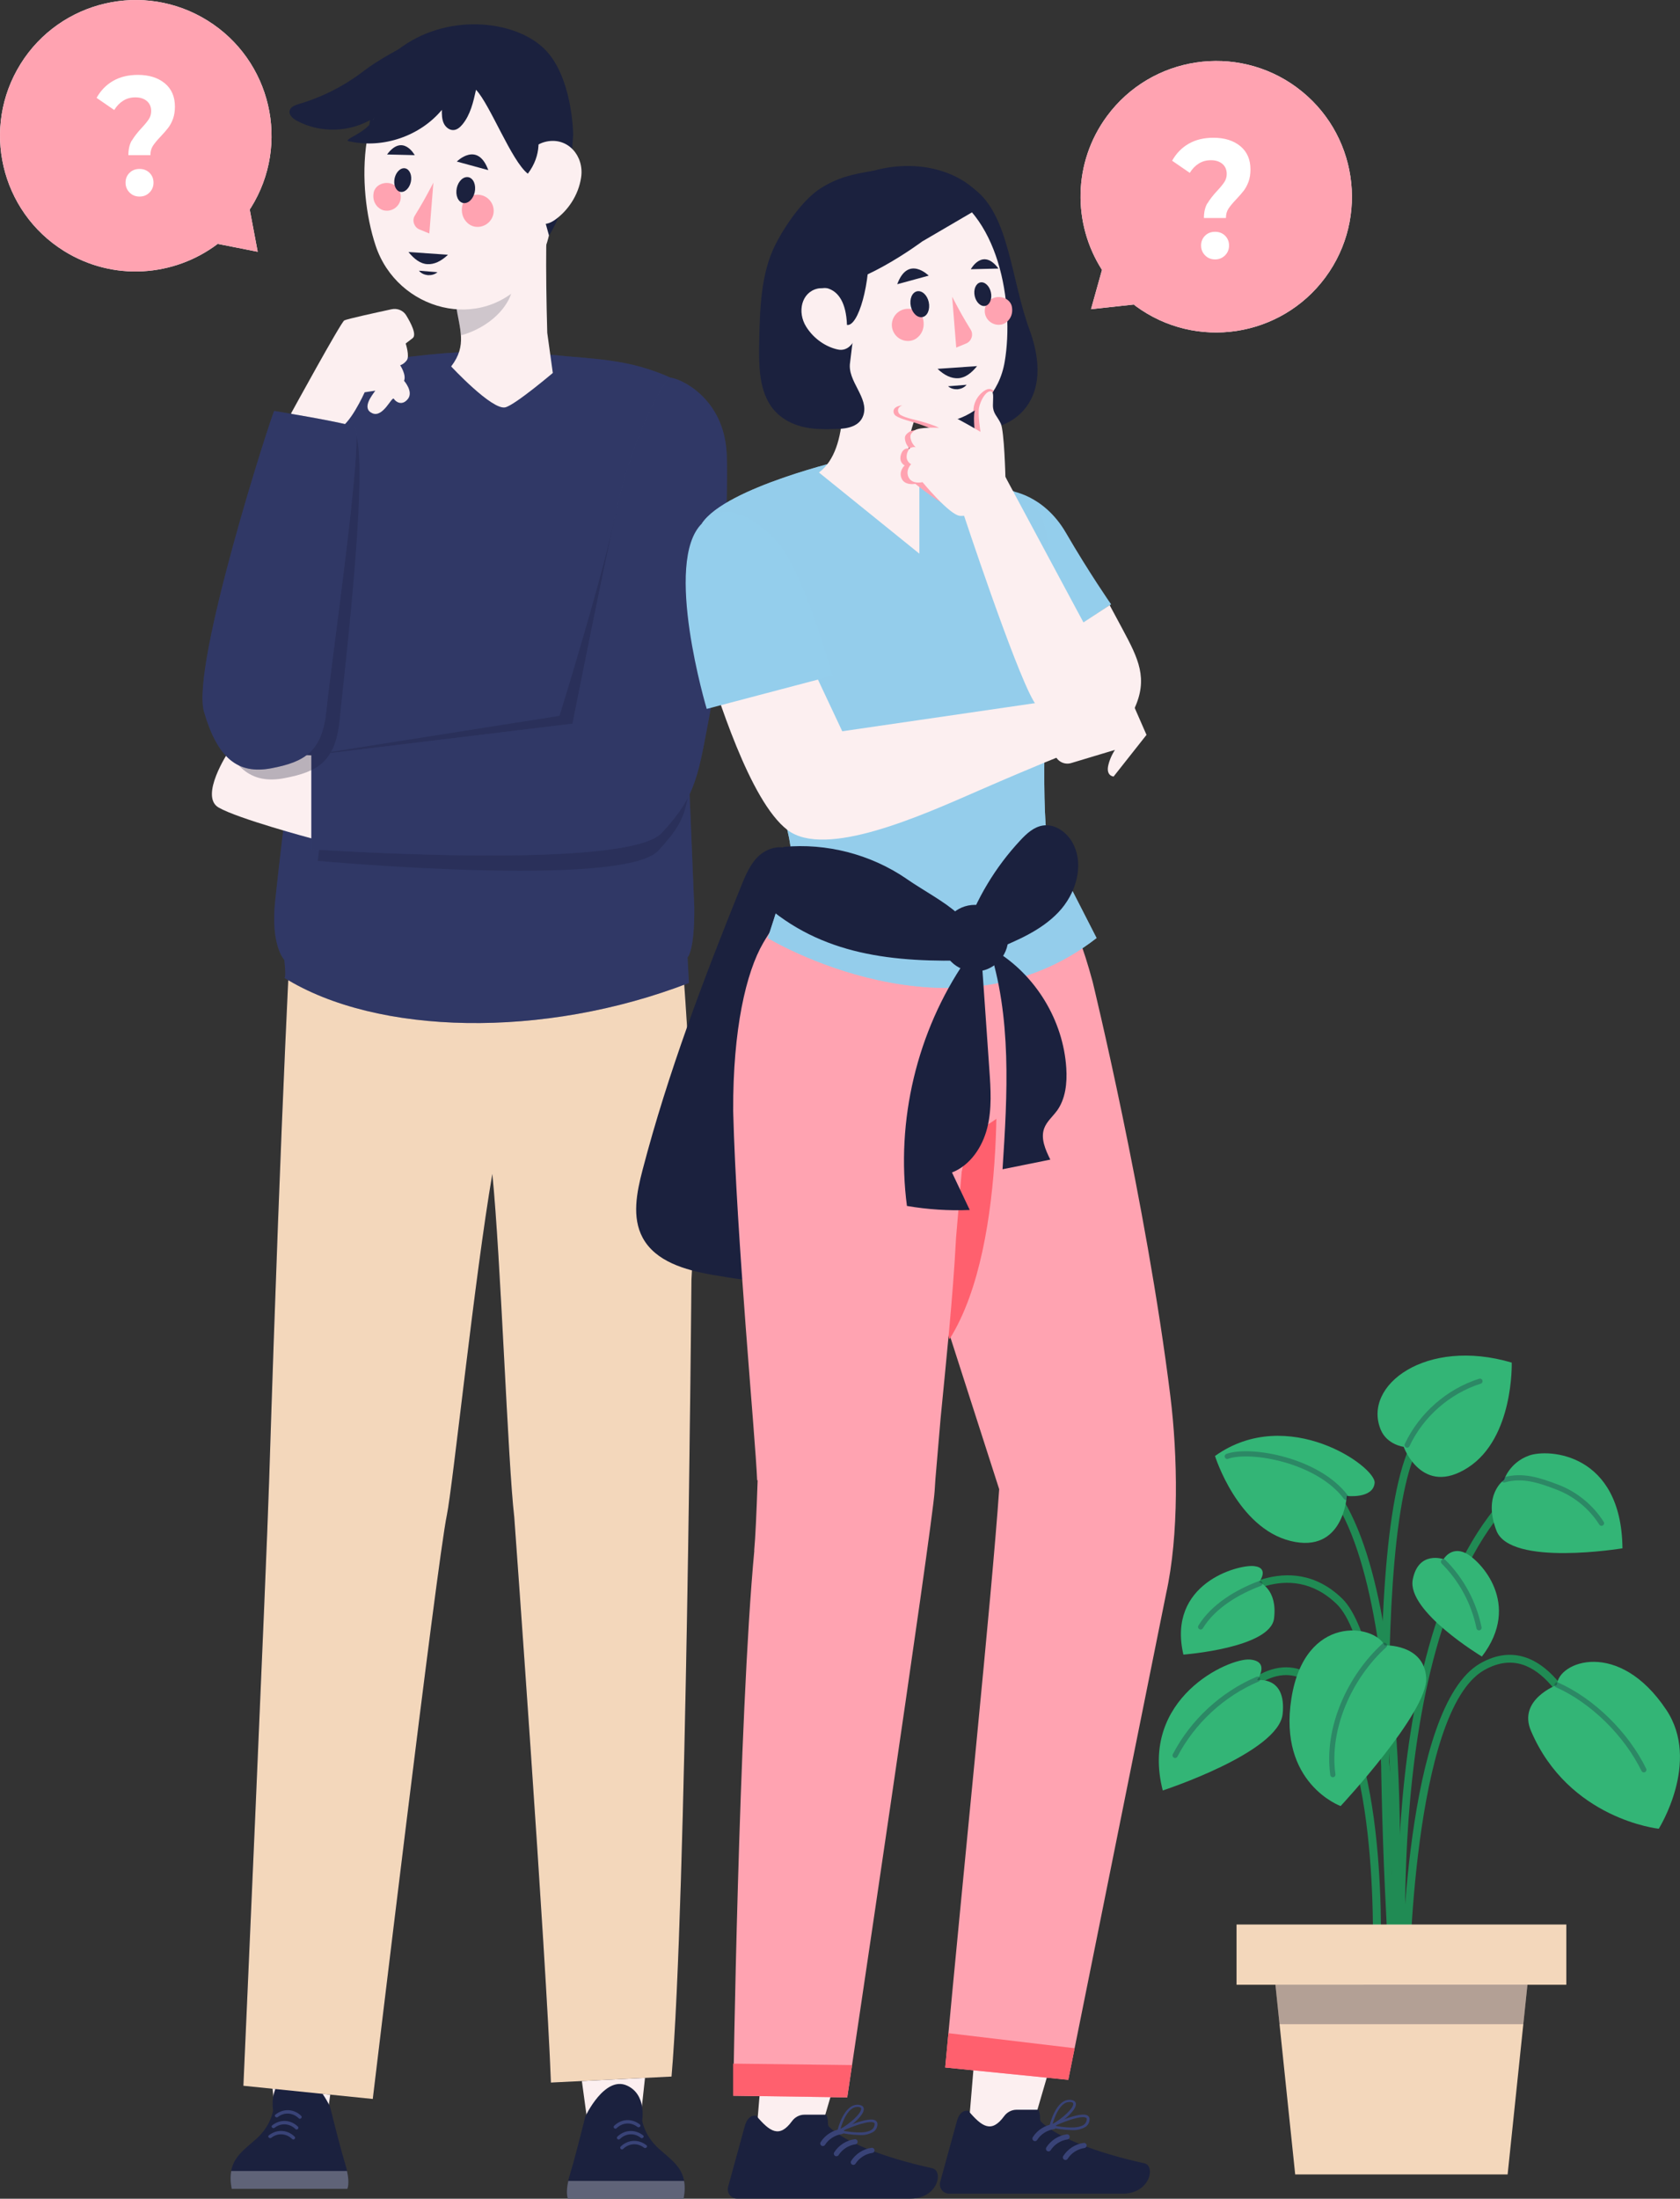 <svg width="162" height="212" viewBox="0 0 162 212" fill="none" xmlns="http://www.w3.org/2000/svg">
<rect x="0" y="0" width="162" height="212" fill="#333333" stroke="none"/>
<g clip-path="url(#clip0_3069_1899)">
<path d="M125.053 8.436C119.238 4.146 111.037 5.381 106.746 11.196C103.434 15.689 103.424 21.589 106.264 26.024L105.205 29.811L109.335 29.362C109.394 29.405 109.442 29.458 109.501 29.501C115.316 33.791 123.512 32.555 127.808 26.741C132.099 20.926 130.863 12.726 125.048 8.436H125.053Z" fill="white"/>
<path d="M125.053 8.436C119.238 4.146 111.037 5.381 106.746 11.196C103.434 15.689 103.424 21.589 106.264 26.024L105.205 29.811L109.335 29.362C109.394 29.405 109.442 29.458 109.501 29.501C115.316 33.791 123.512 32.555 127.808 26.741C132.099 20.926 130.863 12.726 125.048 8.436H125.053Z" fill="#FFA3B1"/>
<path d="M116.429 19.616C116.648 19.241 116.969 18.829 117.392 18.375C117.702 18.043 117.927 17.765 118.071 17.54C118.216 17.315 118.291 17.059 118.291 16.77C118.291 16.363 118.152 16.042 117.873 15.802C117.595 15.566 117.226 15.448 116.771 15.448C116.317 15.448 115.937 15.556 115.594 15.77C115.252 15.983 114.963 16.283 114.728 16.668L113.026 15.497C113.422 14.791 113.952 14.245 114.621 13.86C115.289 13.475 116.087 13.282 117.007 13.282C118.087 13.282 118.949 13.555 119.601 14.09C120.254 14.63 120.58 15.379 120.58 16.337C120.58 16.786 120.516 17.187 120.393 17.524C120.265 17.866 120.11 18.155 119.928 18.391C119.746 18.626 119.51 18.899 119.216 19.209C118.868 19.573 118.617 19.878 118.457 20.124C118.296 20.37 118.216 20.669 118.216 21.022H116.092C116.092 20.45 116.204 19.974 116.424 19.599L116.429 19.616ZM116.204 24.622C115.947 24.36 115.819 24.045 115.819 23.67C115.819 23.296 115.947 22.98 116.199 22.729C116.45 22.477 116.777 22.349 117.167 22.349C117.558 22.349 117.884 22.477 118.136 22.729C118.387 22.98 118.515 23.296 118.515 23.67C118.515 24.045 118.387 24.366 118.13 24.622C117.873 24.879 117.552 25.013 117.167 25.013C116.782 25.013 116.461 24.884 116.204 24.622Z" fill="white"/>
<path d="M1.984 6.168C-1.841 12.303 0.037 20.375 6.173 24.2C10.913 27.153 16.793 26.693 20.993 23.515L24.85 24.275L24.079 20.193C24.117 20.134 24.165 20.076 24.203 20.017C28.028 13.881 26.15 5.809 20.014 1.985C13.877 -1.84 5.804 0.037 1.979 6.173L1.984 6.168Z" fill="white"/>
<path d="M1.984 6.168C-1.841 12.303 0.037 20.375 6.173 24.2C10.913 27.153 16.793 26.693 20.993 23.515L24.85 24.275L24.079 20.193C24.117 20.134 24.165 20.076 24.203 20.017C28.028 13.881 26.15 5.809 20.014 1.985C13.877 -1.84 5.804 0.037 1.979 6.173L1.984 6.168Z" fill="#FFA3B1"/>
<path d="M12.716 13.555C12.935 13.181 13.256 12.769 13.679 12.314C13.989 11.982 14.214 11.704 14.358 11.479C14.503 11.255 14.578 10.998 14.578 10.709C14.578 10.303 14.439 9.982 14.161 9.741C13.882 9.506 13.513 9.388 13.058 9.388C12.604 9.388 12.224 9.495 11.881 9.709C11.539 9.923 11.25 10.222 11.015 10.607L9.313 9.436C9.709 8.73 10.239 8.184 10.908 7.799C11.576 7.414 12.374 7.221 13.294 7.221C14.374 7.221 15.236 7.494 15.889 8.029C16.541 8.569 16.867 9.318 16.867 10.276C16.867 10.725 16.803 11.126 16.68 11.463C16.552 11.806 16.397 12.095 16.215 12.33C16.033 12.565 15.797 12.838 15.503 13.148C15.156 13.512 14.904 13.817 14.744 14.063C14.583 14.309 14.503 14.609 14.503 14.962H12.379C12.379 14.389 12.491 13.913 12.711 13.539L12.716 13.555ZM12.491 18.562C12.235 18.3 12.106 17.984 12.106 17.61C12.106 17.235 12.235 16.92 12.486 16.668C12.737 16.417 13.064 16.288 13.454 16.288C13.845 16.288 14.171 16.417 14.423 16.668C14.674 16.92 14.803 17.235 14.803 17.61C14.803 17.984 14.674 18.305 14.417 18.562C14.161 18.824 13.839 18.952 13.454 18.952C13.069 18.952 12.748 18.824 12.491 18.562Z" fill="white"/>
<path d="M134.726 189.218C134.715 188.918 133.715 159.348 128.905 154.673C124.224 150.126 118.858 154.501 118.628 154.694L118.146 154.116C118.205 154.063 124.267 149.12 129.429 154.138C134.458 159.027 135.437 187.971 135.48 189.202L134.726 189.223V189.218Z" fill="#208B54"/>
<path d="M135.138 195.027C135.106 194.674 131.848 159.524 144.688 144.798L145.255 145.29C132.629 159.776 135.855 194.604 135.887 194.952L135.138 195.027Z" fill="#208B54"/>
<path d="M134.662 191.309L133.913 191.261C133.94 190.865 136.428 151.303 127.012 142.642L127.52 142.086C137.198 150.987 134.774 189.667 134.667 191.309H134.662Z" fill="#208B54"/>
<path d="M135.887 191.288H135.133C135.144 190.191 135.443 164.563 142.724 160.391C144.345 159.46 145.929 159.31 147.438 159.931C151.841 161.75 154.023 169.586 154.114 169.918L153.387 170.116C153.365 170.035 151.209 162.306 147.149 160.626C145.87 160.097 144.506 160.236 143.099 161.043C136.187 165.002 135.887 191.026 135.887 191.288Z" fill="#208B54"/>
<path d="M133.051 191.304L132.302 191.261C132.313 191.058 133.399 171.009 127.99 163.943C126.68 162.231 125.256 161.413 123.753 161.519C120.206 161.766 117.232 166.954 117.205 167.008L116.547 166.639C116.675 166.409 119.746 161.049 123.7 160.771C125.465 160.648 127.113 161.562 128.589 163.488C134.169 170.774 133.105 190.475 133.057 191.309L133.051 191.304Z" fill="#208B54"/>
<path d="M134.239 194.032C134.089 192.085 130.702 146.301 136.667 138.234L137.272 138.684C131.473 146.531 134.955 193.502 134.988 193.979L134.239 194.037V194.032Z" fill="#208B54"/>
<path d="M150.144 162.456C150.144 162.456 146.335 163.862 147.63 166.89C151.273 175.422 159.951 176.326 159.951 176.326C159.951 176.326 164.022 169.88 160.683 164.868C156.083 157.962 150.235 160.22 150.139 162.45L150.144 162.456Z" fill="#33B576"/>
<path d="M133.501 158.642C133.501 158.642 137.31 158.481 137.529 161.766C137.743 165.05 129.274 174.138 129.274 174.138C129.274 174.138 123.229 171.95 124.529 163.755C125.829 155.56 132.559 156.62 133.506 158.642H133.501Z" fill="#33B576"/>
<path d="M135.352 139.502C135.352 139.502 133.753 139.304 133.148 137.865C131.35 133.57 137.524 128.937 145.774 131.382C145.774 131.382 145.993 138.641 141.553 141.503C137.112 144.365 135.352 139.497 135.352 139.497V139.502Z" fill="#33B576"/>
<path d="M121.212 162.012C121.212 162.012 122.539 160.193 120.533 160.011C118.527 159.834 109.838 163.723 112.123 172.635C112.123 172.635 123.299 168.992 123.684 165.259C124.069 161.53 121.212 162.006 121.212 162.006V162.012Z" fill="#33B576"/>
<path d="M145.035 142.69C145.035 142.69 145.538 141.037 147.432 140.347C149.326 139.657 156.355 140.091 156.452 149.286C156.452 149.286 145.634 151.083 144.297 147.579C142.959 144.076 145.035 142.69 145.035 142.69Z" fill="#33B576"/>
<path d="M139.199 150.334C139.199 150.334 139.927 149.072 141.318 149.746C142.709 150.42 146.801 154.635 142.896 159.722C142.896 159.722 135.636 155.357 136.23 152.297C136.776 149.473 139.199 150.334 139.199 150.334Z" fill="#33B576"/>
<path d="M121.415 152.549C121.415 152.549 122.464 151.174 120.928 151.003C119.393 150.832 112.513 152.667 114.113 159.535C114.113 159.535 122.496 158.904 122.854 156.053C123.213 153.201 121.415 152.543 121.415 152.543V152.549Z" fill="#33B576"/>
<path d="M145.378 209.657H124.893L122.684 188.458H147.593L145.378 209.657Z" fill="#F3D7BB"/>
<path d="M151.038 185.559H119.238V191.368H151.038V185.559Z" fill="#F3D7BB"/>
<path opacity="0.3" d="M128.525 171.111C127.899 166.644 130.157 161.669 133.501 158.642" stroke="#1B213E" stroke-width="0.5" stroke-linecap="round" stroke-linejoin="round"/>
<path opacity="0.3" d="M139.198 150.586C140.932 152.308 142.135 154.555 142.617 156.946" stroke="#1B213E" stroke-width="0.5" stroke-linecap="round" stroke-linejoin="round"/>
<path opacity="0.3" d="M150.145 162.456C153.601 163.991 156.853 167.238 158.512 170.64" stroke="#1B213E" stroke-width="0.5" stroke-linecap="round" stroke-linejoin="round"/>
<path opacity="0.3" d="M145.035 142.69C146.827 142.177 148.443 142.728 150.182 143.391C151.92 144.054 153.434 145.295 154.43 146.868" stroke="#1B213E" stroke-width="0.5" stroke-linecap="round" stroke-linejoin="round"/>
<path d="M129.868 144.236C129.868 144.236 132.404 144.541 132.554 142.984C132.704 141.428 124.165 135.383 117.162 140.385C117.162 140.385 119.318 147.317 124.449 148.58C129.579 149.842 129.868 144.236 129.868 144.236Z" fill="#33B576"/>
<path opacity="0.3" d="M129.789 144.365C127.119 140.781 120.571 139.614 118.34 140.422" stroke="#1B213E" stroke-width="0.5" stroke-linecap="round" stroke-linejoin="round"/>
<path opacity="0.3" d="M121.49 152.677C119.313 153.485 116.985 154.881 115.776 156.866" stroke="#1B213E" stroke-width="0.5" stroke-linecap="round" stroke-linejoin="round"/>
<path opacity="0.3" d="M113.315 169.254C115.017 165.991 117.879 163.344 121.265 161.905" stroke="#1B213E" stroke-width="0.5" stroke-linecap="round" stroke-linejoin="round"/>
<path opacity="0.3" d="M135.689 139.331C137.048 136.432 139.659 134.142 142.709 133.174" stroke="#1B213E" stroke-width="0.5" stroke-linecap="round" stroke-linejoin="round"/>
<path opacity="0.3" d="M122.983 191.363L123.385 195.171H146.892L147.288 191.357L122.983 191.363Z" fill="#1B213E"/>
<path d="M54.601 189.592L56.687 204.896L61.673 205.148L63.283 190.394L54.601 189.592Z" fill="#FCEFF0"/>
<path d="M65.916 212H54.761C54.761 212 54.52 211.529 54.793 210.283C54.836 210.09 54.89 209.876 54.965 209.641C54.965 209.63 54.97 209.62 54.975 209.609C55.077 209.266 55.2 208.839 55.328 208.378C55.837 206.512 56.441 204.072 56.441 204.072C56.441 204.072 58.297 200.098 60.469 201.093C62.374 201.965 61.925 204.452 61.925 204.452C61.925 204.452 62.112 205.912 63.556 207.202C64.45 207.999 65.338 208.614 65.766 209.603C65.846 209.791 65.91 209.983 65.953 210.197C65.953 210.224 65.964 210.251 65.969 210.277C66.06 210.754 66.055 211.315 65.926 211.995L65.916 212Z" fill="#1B213E"/>
<path opacity="0.3" d="M54.799 210.283C54.52 211.529 54.767 212 54.767 212H65.921C66.049 211.321 66.055 210.764 65.964 210.283H54.799Z" fill="white"/>
<path d="M61.47 205.078C60.844 204.591 60.02 204.65 59.453 205.201C59.303 205.351 59.068 205.116 59.223 204.966C59.929 204.281 60.935 204.238 61.705 204.843C61.871 204.971 61.636 205.206 61.47 205.078Z" fill="#394377"/>
<path d="M61.786 206.121C61.16 205.634 60.336 205.693 59.769 206.244C59.619 206.394 59.383 206.159 59.533 206.014C60.239 205.33 61.245 205.287 62.016 205.891C62.181 206.02 61.946 206.255 61.78 206.127L61.786 206.121Z" fill="#394377"/>
<path d="M62.102 207.079C61.476 206.592 60.652 206.651 60.085 207.202C59.935 207.352 59.699 207.116 59.855 206.966C60.561 206.282 61.566 206.239 62.337 206.843C62.503 206.972 62.267 207.207 62.102 207.079Z" fill="#394377"/>
<path d="M33.661 188.635L31.574 203.939L26.588 204.19L24.973 189.437L33.661 188.635Z" fill="#FCEFF0"/>
<path d="M22.346 211.042H33.5C33.5 211.042 33.741 210.572 33.468 209.325C33.425 209.133 33.372 208.919 33.297 208.683C33.297 208.673 33.292 208.662 33.286 208.646C33.185 208.304 33.062 207.876 32.933 207.416C32.425 205.549 31.82 203.11 31.82 203.11C31.82 203.11 29.964 199.135 27.792 200.13C25.887 201.002 26.337 203.489 26.337 203.489C26.337 203.489 26.15 204.95 24.705 206.239C23.812 207.036 22.924 207.651 22.496 208.641C22.415 208.828 22.351 209.02 22.308 209.234C22.308 209.261 22.298 209.288 22.292 209.315C22.201 209.791 22.207 210.352 22.335 211.032L22.346 211.042Z" fill="#1B213E"/>
<path opacity="0.3" d="M33.462 209.325C33.741 210.572 33.495 211.043 33.495 211.043H22.34C22.212 210.363 22.206 209.807 22.297 209.325H33.462Z" fill="white"/>
<path d="M26.791 204.121C27.417 203.634 28.241 203.693 28.808 204.244C28.958 204.393 29.194 204.158 29.044 204.008C28.338 203.324 27.332 203.281 26.561 203.885C26.396 204.014 26.631 204.249 26.797 204.121H26.791Z" fill="#394377"/>
<path d="M26.476 205.158C27.102 204.672 27.926 204.73 28.493 205.281C28.643 205.431 28.878 205.196 28.728 205.046C28.022 204.361 27.016 204.318 26.246 204.923C26.08 205.051 26.316 205.287 26.481 205.158H26.476Z" fill="#394377"/>
<path d="M26.16 206.121C26.786 205.634 27.61 205.693 28.177 206.244C28.327 206.394 28.562 206.159 28.407 206.009C27.701 205.324 26.695 205.281 25.925 205.886C25.759 206.014 25.994 206.25 26.155 206.121H26.16Z" fill="#394377"/>
<path d="M65.52 89.155L42.323 90.535L28.13 88.085C28.13 88.085 27.166 104.288 25.952 142.797C25.69 151.195 23.47 201.109 23.47 201.109L35.946 202.382C35.946 202.382 42.141 150.612 43.088 146.092C43.655 143.375 45.784 122.957 47.475 113.195C48.293 121.336 48.967 140.978 49.588 146.263C49.588 146.263 52.685 188.747 53.124 200.799L64.755 200.221C66.189 183.676 66.675 123.406 66.675 123.406C67.478 110.782 65.525 89.155 65.525 89.155H65.52Z" fill="#1B213E"/>
<path d="M65.52 89.155L42.323 90.535L28.13 88.085C28.13 88.085 27.166 104.288 25.952 142.797C25.69 151.195 23.47 201.109 23.47 201.109L35.946 202.382C35.946 202.382 42.141 150.612 43.088 146.092C43.655 143.375 45.784 122.957 47.475 113.195C48.293 121.336 48.967 140.978 49.588 146.263C49.588 146.263 52.685 188.747 53.124 200.799L64.755 200.221C66.189 183.676 66.675 123.406 66.675 123.406C67.478 110.782 65.525 89.155 65.525 89.155H65.52Z" fill="#F3D7BB"/>
<path d="M37.417 34.626C39.573 34.492 45.11 33.358 53.071 34.203C57.212 34.642 60.598 34.545 64.846 36.498L66.948 87.508C66.981 91.723 66.301 92.311 66.301 92.311C66.301 92.311 66.424 94.703 66.43 94.777C52.44 100.185 36.331 99.832 27.418 94.28C27.627 94.317 27.418 92.552 27.418 92.552C27.418 92.552 26.075 91.193 26.535 86.861C28.071 72.407 31.431 49.111 33.817 36.107C33.881 35.786 37.085 34.642 37.412 34.62L37.417 34.626Z" fill="#394377"/>
<path opacity="0.3" d="M37.417 34.626C39.573 34.492 45.11 33.358 53.071 34.203C57.212 34.642 60.598 34.545 64.846 36.498L66.948 87.508C66.981 91.723 66.301 92.311 66.301 92.311C66.301 92.311 66.424 94.703 66.43 94.777C52.44 100.185 36.331 99.832 27.418 94.28C27.627 94.317 27.418 92.552 27.418 92.552C27.418 92.552 26.075 91.193 26.535 86.861C28.071 72.407 31.431 49.111 33.817 36.107C33.881 35.786 37.085 34.642 37.412 34.62L37.417 34.626Z" fill="#1B213E"/>
<path opacity="0.3" d="M63.316 39.29C62.765 39.29 60.518 44.5 59.084 50.818C57.651 57.135 53.954 69.021 53.954 69.021L31.913 72.498L30.645 83.004C30.645 83.004 60.058 85.7 63.482 82.014C66.906 78.329 65.97 77.622 67.211 71.07C68.318 65.228 68.907 50.561 68.73 46.666C68.484 41.109 64.076 39.306 63.311 39.29H63.316Z" fill="#1B213E"/>
<path d="M22.025 72.498C22.025 72.498 19.195 76.777 21.083 77.863C22.966 78.949 30.034 80.837 30.034 80.837V72.829L22.025 72.503V72.498Z" fill="#FCEFF0"/>
<path d="M64.658 36.417C64.107 36.417 61.052 42.088 59.619 48.405C58.185 54.722 55.205 69.775 55.205 69.775L30.039 72.829V81.886C30.039 81.886 60.389 83.993 63.813 80.308C67.237 76.622 67.317 74.75 68.558 68.202C69.666 62.361 70.254 47.694 70.078 43.799C69.832 38.242 65.423 36.439 64.658 36.423V36.417Z" fill="#394377"/>
<path opacity="0.3" d="M64.658 36.417C64.107 36.417 61.052 42.088 59.619 48.405C58.185 54.722 55.205 69.775 55.205 69.775L30.039 72.829V81.886C30.039 81.886 60.389 83.993 63.813 80.308C67.237 76.622 67.317 74.75 68.558 68.202C69.666 62.361 70.254 47.694 70.078 43.799C69.832 38.242 65.423 36.439 64.658 36.423V36.417Z" fill="#1B213E"/>
<path d="M39.118 33.112C39.118 33.112 39.519 34.337 39.23 34.732C38.941 35.128 38.588 35.219 38.588 35.219C38.588 35.219 39.203 36.134 38.963 36.717C38.963 36.717 39.888 37.755 39.337 38.461C38.786 39.162 38.176 38.766 37.984 38.461C37.791 38.156 36.956 40.312 35.903 39.846C34.843 39.376 35.87 38.124 36.191 37.669L35.164 37.824C35.164 37.824 33.661 41.189 32.538 41.339C31.414 41.489 28.343 41.173 28.07 39.852C28.07 39.852 32.864 31.09 33.196 30.897C33.442 30.758 36.282 30.137 37.764 29.817C38.315 29.699 38.882 29.934 39.166 30.4C39.637 31.17 40.209 32.288 39.787 32.609L39.123 33.117" fill="#FCEFF0"/>
<path opacity="0.3" d="M27.706 40.574C27.444 40.943 19.639 65.116 20.939 69.577C22.239 74.038 24.186 75.649 27.434 75.028C30.681 74.408 32.372 73.418 32.757 69.331C33.147 65.244 35.903 42.553 33.998 41.371C33.083 40.804 27.706 40.579 27.706 40.579V40.574Z" fill="#1B213E"/>
<path d="M26.444 39.622C26.182 39.991 18.377 64.164 19.671 68.625C20.971 73.086 22.919 74.696 26.166 74.076C29.413 73.455 31.104 72.466 31.489 68.379C31.88 64.292 35.186 41.553 34.191 41.141C33.196 40.734 26.439 39.622 26.439 39.622H26.444Z" fill="#394377"/>
<path opacity="0.3" d="M26.444 39.622C26.182 39.991 18.377 64.164 19.671 68.625C20.971 73.086 22.919 74.696 26.166 74.076C29.413 73.455 31.104 72.466 31.489 68.379C31.88 64.292 35.186 41.553 34.191 41.141C33.196 40.734 26.439 39.622 26.439 39.622H26.444Z" fill="#1B213E"/>
<path d="M53.311 35.957C53.311 35.957 49.679 39.038 48.732 39.274C47.459 39.59 43.505 35.331 43.505 35.331C45.072 33.294 44.313 31.732 43.96 29.389L53.953 19.739C53.953 19.739 52.91 19.712 52.905 19.739C52.648 20.578 52.589 25.66 52.771 32.09L53.306 35.957H53.311Z" fill="#FCEFF0"/>
<g opacity="0.2">
<path d="M49.037 28.913C48.197 30.549 46.346 31.817 44.485 32.325C44.469 32.154 44.404 31.903 44.383 31.732C44.351 31.464 44.249 31.063 44.196 30.785C44.126 30.442 44.041 30.079 43.939 29.731C43.891 29.597 43.837 29.629 43.789 29.495L43.688 29.217L48.877 25.88C49.423 26.099 49.722 27.581 49.048 28.907L49.037 28.913Z" fill="#1B213E"/>
</g>
<path d="M53.237 13.089C53.076 6.665 46.389 2.38 40.44 5.419C34.405 8.505 34.352 18.064 36.224 23.692C38.3 29.939 46.443 32.186 50.872 26.832C53.815 23.274 53.397 19.519 53.237 13.095V13.089Z" fill="#FCEFF0"/>
<path d="M51.343 16.973C51.343 16.973 50.374 6.093 46.977 5.681C43.58 5.269 43.056 8.436 40.83 8.521C38.605 8.607 38.637 6.959 38.637 6.959C37.342 7.885 36.465 10.538 35.56 12.587C35.56 12.587 36.021 6.612 38.385 4.788C42.981 1.241 49.438 1.888 52.364 4.59C55.237 7.243 55.27 12.993 55.27 12.993C54.981 17.412 54.654 19.888 52.942 22.723L51.353 16.978L51.343 16.973Z" fill="#1B213E"/>
<path d="M56.04 17.085C55.783 18.861 54.724 20.343 53.52 21.194C51.712 22.477 50.642 20.45 50.503 18.348C50.374 16.459 50.562 14.106 52.685 13.651C54.777 13.207 56.334 15.053 56.04 17.08V17.085Z" fill="#FCEFF0"/>
<path d="M49.732 8.04C49.245 6.558 48.266 5.167 46.838 4.547C46.164 4.253 45.42 4.14 44.687 4.081C42.735 3.916 44.029 3.263 42.077 3.424L40.252 3.878C38.867 4.429 36.309 5.889 35.127 6.804C33.255 8.254 31.109 9.356 28.836 10.024C28.451 10.137 27.99 10.308 27.926 10.704C27.857 11.105 28.242 11.426 28.595 11.624C30.879 12.881 33.849 12.779 36.042 11.367C35.544 12.822 32.704 13.528 33.752 13.64C36.957 14.336 40.509 13.116 42.606 10.597C42.606 11.019 42.606 11.458 42.772 11.848C42.938 12.239 43.323 12.571 43.746 12.539C44.088 12.512 44.372 12.266 44.591 11.998C45.361 11.068 45.64 9.837 45.902 8.655C47.271 10.105 49.32 15.529 50.899 16.748C53.6 13.138 50.214 9.527 49.727 8.045L49.732 8.04Z" fill="#1B213E"/>
<path d="M97.304 47.314C97.304 47.314 100.605 47.603 102.798 51.39C104.991 55.172 107.142 58.269 107.142 58.269L100.048 62.998L97.304 47.319V47.314Z" fill="#94CEEC"/>
<path d="M101.429 79.971C100.637 79.441 99.626 79.404 98.679 79.393C91.564 79.323 84.438 79.981 77.451 81.356L76.226 81.961C75.257 81.399 73.968 81.779 73.149 82.544C72.336 83.314 71.892 84.384 71.475 85.416C67.853 94.382 64.408 103.443 61.963 112.799C61.396 114.965 60.909 117.378 61.974 119.346C63.215 121.641 66.072 122.454 68.645 122.909C77.044 124.401 85.625 124.492 94.158 124.514C96.234 124.514 98.449 124.476 100.161 123.299C102.552 121.652 103.119 118.416 103.398 115.527C104.414 104.968 104.323 94.296 103.071 83.763C102.905 82.346 102.611 80.757 101.429 79.965V79.971Z" fill="#1B213E"/>
<path d="M93.372 205.453L99.273 206.03L103.639 191.085L94.656 190.111L93.372 205.453Z" fill="#FCEFF0"/>
<path d="M100.129 203.42H98.021C97.545 203.42 97.101 203.661 96.823 204.046C95.608 205.704 94.693 205.078 93.372 203.516C92.532 203.42 92.307 204.383 92.238 204.639L90.665 210.368C90.526 210.845 90.804 211.347 91.285 211.481C91.371 211.508 91.457 211.519 91.547 211.513H108.244C110.898 211.513 111.449 208.839 110.358 208.587C105.441 207.501 101.958 206.052 100.434 204.623C100.15 204.372 100.439 204.185 100.134 203.409L100.129 203.42Z" fill="#1B213E"/>
<path d="M104.703 205.051C104.923 204.891 105.056 204.634 105.062 204.361C105.078 204.217 105.014 204.073 104.891 203.992C104.233 203.527 101.595 204.757 101.301 204.902C101.269 204.912 101.242 204.939 101.231 204.971C101.21 205.03 101.242 205.1 101.301 205.121C101.948 205.276 102.612 205.362 103.275 205.378C103.772 205.426 104.275 205.314 104.703 205.057V205.051ZM104.725 204.19C104.778 204.222 104.805 204.286 104.794 204.351C104.784 204.549 104.687 204.73 104.532 204.853C103.933 205.303 102.488 205.11 101.713 204.966C102.804 204.484 104.361 203.939 104.725 204.196V204.19Z" fill="#394377"/>
<path d="M101.385 205.148C102.177 204.816 103.836 203.516 103.745 202.831C103.729 202.687 103.627 202.516 103.269 202.468C101.824 202.302 101.204 204.896 101.204 205.009C101.188 205.051 101.204 205.1 101.236 205.132C101.262 205.137 101.289 205.137 101.316 205.132L101.38 205.153L101.385 205.148ZM103.22 202.676C103.488 202.703 103.488 202.799 103.488 202.837C103.563 203.254 102.359 204.335 101.498 204.789C101.674 204.185 102.204 202.671 103.119 202.671H103.215L103.22 202.676Z" fill="#394377"/>
<path d="M101.595 205.046C100.867 205.148 100.193 205.581 99.803 206.196" stroke="#394377" stroke-width="0.5" stroke-linecap="round" stroke-linejoin="round"/>
<path d="M102.9 206.036C102.172 206.137 101.498 206.571 101.107 207.186" stroke="#394377" stroke-width="0.5" stroke-linecap="round" stroke-linejoin="round"/>
<path d="M104.531 206.865C103.804 206.966 103.13 207.4 102.739 208.015" stroke="#394377" stroke-width="0.5" stroke-linecap="round" stroke-linejoin="round"/>
<path d="M72.92 205.923L78.821 206.501L83.186 191.561L74.204 190.582L72.92 205.923Z" fill="#FCEFF0"/>
<path d="M79.677 203.896H77.569C77.093 203.896 76.648 204.137 76.37 204.522C75.156 206.18 74.241 205.554 72.92 203.992C72.08 203.896 71.855 204.859 71.785 205.116L70.213 210.845C70.073 211.321 70.352 211.823 70.833 211.957C70.919 211.984 71.004 211.995 71.095 211.989H87.792C90.446 211.989 90.997 209.315 89.906 209.063C84.989 207.977 81.506 206.528 79.981 205.1C79.698 204.848 79.987 204.661 79.682 203.885L79.677 203.896Z" fill="#1B213E"/>
<path d="M84.25 205.527C84.47 205.367 84.603 205.11 84.609 204.837C84.625 204.693 84.561 204.549 84.438 204.468C83.779 204.003 81.142 205.233 80.848 205.378C80.816 205.388 80.789 205.415 80.778 205.447C80.757 205.506 80.789 205.576 80.848 205.597C81.495 205.752 82.158 205.838 82.822 205.854C83.319 205.902 83.822 205.79 84.25 205.533V205.527ZM84.272 204.666C84.325 204.698 84.352 204.763 84.341 204.827C84.331 205.025 84.234 205.207 84.079 205.33C83.48 205.779 82.035 205.586 81.26 205.442C82.351 204.96 83.908 204.415 84.272 204.672V204.666Z" fill="#394377"/>
<path d="M80.933 205.624C81.725 205.292 83.384 203.992 83.293 203.308C83.277 203.163 83.175 202.992 82.817 202.944C81.372 202.778 80.751 205.372 80.751 205.479C80.735 205.522 80.751 205.57 80.784 205.602C80.81 205.608 80.837 205.608 80.864 205.602L80.928 205.624H80.933ZM82.768 203.152C83.036 203.179 83.036 203.275 83.036 203.313C83.111 203.73 81.907 204.811 81.046 205.265C81.222 204.661 81.752 203.147 82.667 203.147H82.763L82.768 203.152Z" fill="#394377"/>
<path d="M81.137 205.522C80.409 205.624 79.735 206.057 79.345 206.672" stroke="#394377" stroke-width="0.5" stroke-linecap="round" stroke-linejoin="round"/>
<path d="M82.448 206.506C81.72 206.608 81.046 207.041 80.655 207.656" stroke="#394377" stroke-width="0.5" stroke-linecap="round" stroke-linejoin="round"/>
<path d="M84.079 207.335C83.352 207.437 82.678 207.87 82.287 208.486" stroke="#394377" stroke-width="0.5" stroke-linecap="round" stroke-linejoin="round"/>
<path opacity="0.3" d="M73.395 200.221L73.524 198.718L80.88 199.456L80.345 201.291" fill="#1B213E"/>
<path opacity="0.2" d="M104.617 92.028C104.617 92.028 100.284 96.602 91.788 96.682C83.293 96.762 73.765 91.814 73.765 91.814L74.829 89.99L99.294 92.654L103.975 89.99L104.617 92.033V92.028Z" fill="#1B213E"/>
<path d="M105.36 94.654C105.36 94.654 110.523 115.8 112.856 134.613C113.567 140.347 113.701 148.018 112.444 153.662L103.012 200.531L91.146 199.344C93.013 179.129 95.608 154.196 96.351 143.589L82.709 101.148L105.35 94.654H105.36Z" fill="#FFA3B1"/>
<path d="M90.032 123.963C89.995 124.161 95.907 99.982 95.907 99.982C95.907 99.982 97.496 119.715 91.552 129.135L90.032 123.963Z" fill="#FF606E"/>
<path d="M72.726 149.5C72.839 148.307 72.951 145.894 73.058 142.722C73.042 142.722 73.026 142.722 73.01 142.722C72.844 138.566 71.014 119.427 70.699 107.107C70.667 99.239 71.945 93.74 73.599 90.91C73.684 90.766 73.759 90.632 73.834 90.514C74.112 90.059 74.278 89.803 74.278 89.803C74.668 89.845 75.059 89.883 75.444 89.915C75.589 89.926 75.733 89.936 75.872 89.947C90.322 91.017 100.92 85.315 100.92 85.315C102.638 88.337 103.472 87.711 105.361 94.654C104.104 96.462 100.252 107.086 93.035 109.461L92.195 119.287C91.874 125.353 91.221 131.35 90.702 136.742L90.199 142.637C90.172 143.022 90.146 143.407 90.124 143.782C89.921 147.157 81.698 202.232 81.698 202.232L70.704 202.072C70.704 202.072 71.223 165.676 72.737 149.505L72.726 149.5Z" fill="#FFA3B1"/>
<path d="M103.627 197.488L103.012 200.537L91.145 199.349L91.456 196.038L103.627 197.488Z" fill="#FF606E"/>
<path d="M81.693 202.227L82.158 199.114L70.693 198.975V202.067L81.693 202.227Z" fill="#FF606E"/>
<path d="M71.384 63.041L67.692 50.459C70.025 46.977 81.575 44.297 81.575 44.297L89.183 44.714C89.183 44.714 92.109 45.367 94.613 46.185C97.957 47.276 99.765 48.154 100.562 50.005C100.562 50.005 101.958 54.113 101.118 62.581C100.888 64.907 100.359 77.195 101.011 81.196L105.741 90.445C91.836 101.271 74.037 90.445 74.037 90.445C74.663 88.535 76.038 84.298 76.316 82.431C76.113 80.046 75.444 78.484 74.433 74.311C74.241 73.504 71.721 63.822 71.384 63.041Z" fill="#94CEEC"/>
<path opacity="0.7" d="M71.384 63.041L67.692 50.459C70.025 46.977 81.575 44.297 81.575 44.297L89.183 44.714C89.183 44.714 92.109 45.367 94.613 46.185C97.957 47.276 99.765 48.154 100.562 50.005C100.562 50.005 101.958 54.113 101.118 62.581C100.888 64.907 100.359 77.195 101.011 81.196L105.741 90.445C91.836 101.271 74.037 90.445 74.037 90.445C74.663 88.535 76.038 84.298 76.316 82.431C76.113 80.046 75.444 78.484 74.433 74.311C74.241 73.504 71.721 63.822 71.384 63.041Z" fill="#94CEEC"/>
<path opacity="0.2" d="M72.828 67.55H73.507L75.551 61.516L74.647 75.183L72.764 68.031L72.828 67.55Z" fill="#94CEEC"/>
<path d="M87.428 84.742C83.983 82.378 79.703 81.265 75.541 81.661L73.508 87.005C79.2 92.135 86.166 92.825 93.827 92.59C94.907 88.626 90.874 87.107 87.428 84.748V84.742Z" fill="#1B213E"/>
<path d="M103.451 81.303C102.889 80.254 101.744 79.414 100.567 79.596C99.69 79.73 98.989 80.377 98.384 81.03C95.977 83.608 94.126 86.695 92.986 90.033L93.436 92.59C94.228 92.263 95.019 91.937 95.811 91.616C98.058 90.696 100.375 89.728 102.049 87.973C103.729 86.219 104.596 83.448 103.451 81.308V81.303Z" fill="#1B213E"/>
<path d="M97.219 90.46C97.219 92.237 95.779 93.675 94.003 93.675C92.227 93.675 90.788 92.237 90.788 90.46C90.788 88.685 92.227 87.246 94.003 87.246C95.779 87.246 97.219 88.685 97.219 90.46Z" fill="#1B213E"/>
<path d="M95.399 103.095C95.132 99.276 94.864 95.457 94.602 91.637L93.104 92.611C88.418 99.453 86.369 108.054 87.455 116.276C89.45 116.618 91.489 116.752 93.511 116.666C92.938 115.463 92.371 114.254 91.799 113.05C93.564 112.36 94.731 110.595 95.196 108.76C95.662 106.92 95.533 104.994 95.399 103.101V103.095Z" fill="#1B213E"/>
<path d="M101.9 107.129C102.756 105.963 102.911 104.427 102.82 102.983C102.531 98.399 99.878 94.028 95.946 91.653L95.304 91.151C97.588 98.04 97.144 105.497 96.673 112.74C98.209 112.43 99.744 112.119 101.28 111.809C100.809 110.857 100.322 109.766 100.696 108.776C100.937 108.14 101.488 107.68 101.895 107.129H101.9Z" fill="#1B213E"/>
<path d="M89.831 22.296C89.831 22.296 91.094 36.273 91.789 40.29C93.983 42.917 102.665 41.018 99.268 31.78C97.476 26.901 97.321 20.739 93.934 18.225C89.178 14.7 89.831 22.296 89.831 22.296Z" fill="#1B213E"/>
<path d="M88.659 45.404C87.862 44.607 87.504 43.783 87.654 42.628C87.761 41.74 88.044 40.815 88.386 39.916L87.199 38.627L81.02 32.828C81.314 36.84 82.031 43.27 78.971 45.559L88.654 53.385V45.404H88.659Z" fill="#FCEFF0"/>
<path d="M79.404 26.436C80.185 32.539 80.388 35.128 83.662 38.225C88.589 42.879 95.844 40.991 96.882 34.877C97.818 29.372 96.379 20.322 90.275 17.968C84.261 15.646 78.617 20.338 79.404 26.436Z" fill="#FCEFF0"/>
<path d="M95.807 37.701C95.807 37.701 95.577 37.402 95.181 37.541C94.785 37.68 93.865 38.413 93.859 39.659C93.859 39.659 94.357 39.343 94.913 38.819C95.266 38.488 95.812 37.701 95.812 37.701H95.807Z" fill="#FFA3B1"/>
<path d="M84.224 16.465C82.121 16.813 80.8 17.112 79.142 18.15C77.483 19.188 75.712 21.707 74.749 23.633C73.374 26.377 73.273 29.742 73.209 32.946C73.166 35.053 73.177 37.343 74.246 39.012C74.963 40.13 76.082 40.798 77.232 41.109C78.377 41.419 79.564 41.398 80.741 41.36C81.71 41.333 82.892 41.125 83.25 40.044C83.817 38.338 81.683 36.755 81.972 34.952" fill="#1B213E"/>
<path d="M77.735 31.496C78.505 32.727 79.709 33.47 80.795 33.7C82.432 34.048 83.171 31.411 82.561 29.811C82.01 28.367 80.383 27.457 78.816 27.832C77.275 28.201 76.858 30.089 77.735 31.496Z" fill="#FCEFF0"/>
<path d="M77.75 23.093C76.921 24.291 78.574 27.779 78.574 27.779C78.574 27.779 81.511 26.907 81.672 31.33C82.752 31.512 83.972 27.377 83.796 23.226C83.576 20.883 79.222 20.974 77.756 23.093H77.75Z" fill="#1B213E"/>
<path d="M95.063 19.691C93.768 17 88.493 14.496 82.427 17.096C76.943 19.439 74.616 27.479 78.58 27.779C82.544 28.078 88.921 23.285 88.921 23.285L95.068 19.691H95.063Z" fill="#1B213E"/>
<path d="M103.007 67.571L109.181 67.716L110.556 70.856L107.383 74.873C107.383 74.873 106.624 74.825 106.875 73.766C107.068 72.947 107.512 72.305 107.512 72.305L103.296 73.573C102.499 73.814 101.686 73.236 101.654 72.402L101.461 67.55L103.007 67.571Z" fill="#FCEFF0"/>
<path d="M66.9 56.306C66.9 56.306 66.676 59.339 67.922 63.169C69.169 66.993 72.261 77.205 75.926 80.019C79.59 82.832 88.878 78.628 94.452 76.194C99.973 73.787 102.916 72.632 103.012 72.616L101.466 67.555L81.217 70.508L72.528 52.021C72.528 52.021 66.29 51.968 66.9 56.316V56.306Z" fill="#FCEFF0"/>
<path d="M67.698 50.465C63.9 54.139 68.148 68.352 68.148 68.352L80.281 65.153C80.281 65.153 77.398 54.444 74.498 51.748C72.042 49.475 69.785 48.384 67.698 50.465Z" fill="#94CEEC"/>
<path d="M96.27 46.452C96.27 46.452 96.328 42.028 96.013 41.282C95.698 40.537 95.295 40.303 95.324 39.501C95.354 38.699 95.522 38.069 95.059 38.148C94.59 38.227 94.12 39.065 93.974 39.692C93.827 40.323 94.032 42.012 94.032 42.012C94.032 42.012 90.624 39.786 89.246 39.414C88.096 39.109 86.729 38.86 86.265 39.378C86.07 39.601 86.158 39.957 86.409 40.111C86.614 40.237 86.951 40.388 87.517 40.549C89.425 41.085 90.047 41.472 90.047 41.472C90.047 41.472 88.196 41.307 87.697 41.631C87.197 41.955 87.21 42.197 87.318 42.591C87.427 42.986 87.732 43.265 87.732 43.265C87.732 43.265 87.13 43.05 86.882 43.817C86.633 44.589 87.233 44.879 87.233 44.879C87.233 44.879 86.629 45.419 86.94 46.137C87.256 46.855 88.264 46.652 88.264 46.652C88.264 46.652 91.003 48.888 92 49C92.997 49.112 94.07 49.48 93.968 49.477C93.866 49.473 96.387 46.756 96.387 46.756L96.26 46.441L96.27 46.452Z" fill="#FFA3B1"/>
<path d="M96.951 45.993C96.951 45.993 96.844 41.569 96.502 40.836C96.159 40.103 95.747 39.884 95.747 39.081C95.747 38.279 95.892 37.642 95.432 37.739C94.966 37.835 94.528 38.691 94.404 39.322C94.281 39.959 94.549 41.638 94.549 41.638C94.549 41.638 91.061 39.541 89.67 39.221C88.509 38.958 87.134 38.76 86.69 39.295C86.503 39.525 86.604 39.878 86.861 40.023C87.07 40.141 87.412 40.28 87.985 40.419C89.911 40.884 90.547 41.248 90.547 41.248C90.547 41.248 88.691 41.151 88.204 41.494C87.717 41.836 87.739 42.077 87.862 42.467C87.985 42.858 88.3 43.125 88.3 43.125C88.3 43.125 87.69 42.933 87.471 43.708C87.252 44.489 87.862 44.757 87.862 44.757C87.862 44.757 87.278 45.319 87.615 46.025C87.958 46.731 88.958 46.49 88.958 46.49C88.958 46.49 91.569 49.662 92.57 49.737C93.57 49.812 94.865 49.1 94.763 49.1C94.661 49.1 97.079 46.292 97.079 46.292L96.94 45.982L96.951 45.993Z" fill="#FCEFF0"/>
<path d="M92.901 49.539C92.901 49.539 97.791 64.34 99.642 67.55C101.493 70.759 104.612 71.802 107.63 70.449C108.352 70.123 108.924 69.32 109.374 68.352C110.738 65.426 109.775 63.517 108.25 60.671L107.004 58.349L104.473 60.008L96.801 45.709L92.907 49.539H92.901Z" fill="#FCEFF0"/>
<path d="M93.614 25.96C93.614 25.96 94.757 23.845 96.281 25.894L93.614 25.96Z" fill="#1B213E"/>
<path d="M89.042 30.899C89.226 32.042 88.451 32.686 87.978 32.817C87.15 33.053 86.296 32.567 86.06 31.753C85.823 30.925 86.309 30.071 87.124 29.835C87.952 29.599 88.911 30.058 89.042 30.899Z" fill="#FFA3B1"/>
<path d="M97.582 29.612C97.739 30.597 97.082 31.149 96.662 31.267C95.953 31.464 95.217 31.057 95.007 30.347C94.81 29.638 95.217 28.902 95.926 28.692C96.636 28.495 97.463 28.876 97.582 29.612Z" fill="#FFA3B1"/>
<path d="M93.956 28.324C94.008 28.955 94.415 29.48 94.862 29.507C95.309 29.533 95.637 29.034 95.585 28.403C95.532 27.773 95.125 27.247 94.678 27.221C94.232 27.195 93.903 27.694 93.956 28.324Z" fill="#1B213E"/>
<path d="M87.794 29.283C87.847 29.979 88.293 30.558 88.793 30.584C89.292 30.61 89.647 30.071 89.594 29.375C89.541 28.679 89.095 28.101 88.596 28.075C88.096 28.048 87.742 28.587 87.794 29.283Z" fill="#1B213E"/>
<path d="M89.554 26.577C89.554 26.577 87.557 24.567 86.519 27.405L89.554 26.577Z" fill="#1B213E"/>
<path d="M91.814 28.613C92.694 30.282 92.864 30.571 93.613 31.806C93.902 32.279 93.653 32.922 93.167 33.119C92.851 33.251 92.536 33.382 92.208 33.513" fill="#FFA3B1"/>
<path d="M90.408 35.563C91.065 36.193 91.748 36.509 92.392 36.469C93.049 36.443 93.666 35.983 94.218 35.3" fill="#1B213E"/>
<path d="M93.207 37.1C92.984 37.376 92.669 37.494 92.341 37.533C92.012 37.546 91.684 37.468 91.421 37.244" fill="#1B213E"/>
<path d="M39.991 14.96C39.991 14.96 38.848 12.845 37.324 14.894L39.991 14.96Z" fill="#1B213E"/>
<path d="M44.563 19.899C44.38 21.042 45.155 21.686 45.628 21.817C46.455 22.053 47.309 21.567 47.546 20.753C47.782 19.925 47.296 19.071 46.481 18.835C45.654 18.599 44.695 19.058 44.563 19.899Z" fill="#FFA3B1"/>
<path d="M36.024 18.612C35.866 19.597 36.523 20.149 36.944 20.267C37.653 20.464 38.389 20.057 38.599 19.347C38.796 18.638 38.389 17.902 37.679 17.692C36.97 17.495 36.142 17.876 36.024 18.612Z" fill="#FFA3B1"/>
<path d="M39.65 17.324C39.597 17.955 39.19 18.48 38.743 18.507C38.297 18.533 37.968 18.034 38.021 17.403C38.073 16.773 38.481 16.247 38.927 16.221C39.374 16.195 39.702 16.694 39.65 17.324Z" fill="#1B213E"/>
<path d="M45.811 18.283C45.759 18.979 45.312 19.558 44.813 19.584C44.314 19.61 43.959 19.071 44.011 18.375C44.064 17.679 44.511 17.101 45.01 17.075C45.509 17.048 45.864 17.587 45.811 18.283Z" fill="#1B213E"/>
<path d="M44.051 15.577C44.051 15.577 46.048 13.567 47.086 16.405L44.051 15.577Z" fill="#1B213E"/>
<path d="M41.792 17.613C40.912 19.282 40.741 19.571 39.992 20.806C39.703 21.279 39.953 21.922 40.439 22.119C40.754 22.251 41.069 22.382 41.398 22.513" fill="#FFA3B1"/>
<path d="M43.197 24.563C42.54 25.193 41.857 25.509 41.214 25.469C40.557 25.443 39.939 24.983 39.388 24.3" fill="#1B213E"/>
<path d="M40.398 26.1C40.621 26.376 40.937 26.494 41.265 26.533C41.593 26.546 41.922 26.468 42.185 26.244" fill="#1B213E"/>
</g>
<defs>
<clipPath id="clip0_3069_1899">
<rect width="162" height="212" fill="white"/>
</clipPath>
</defs>
</svg>
